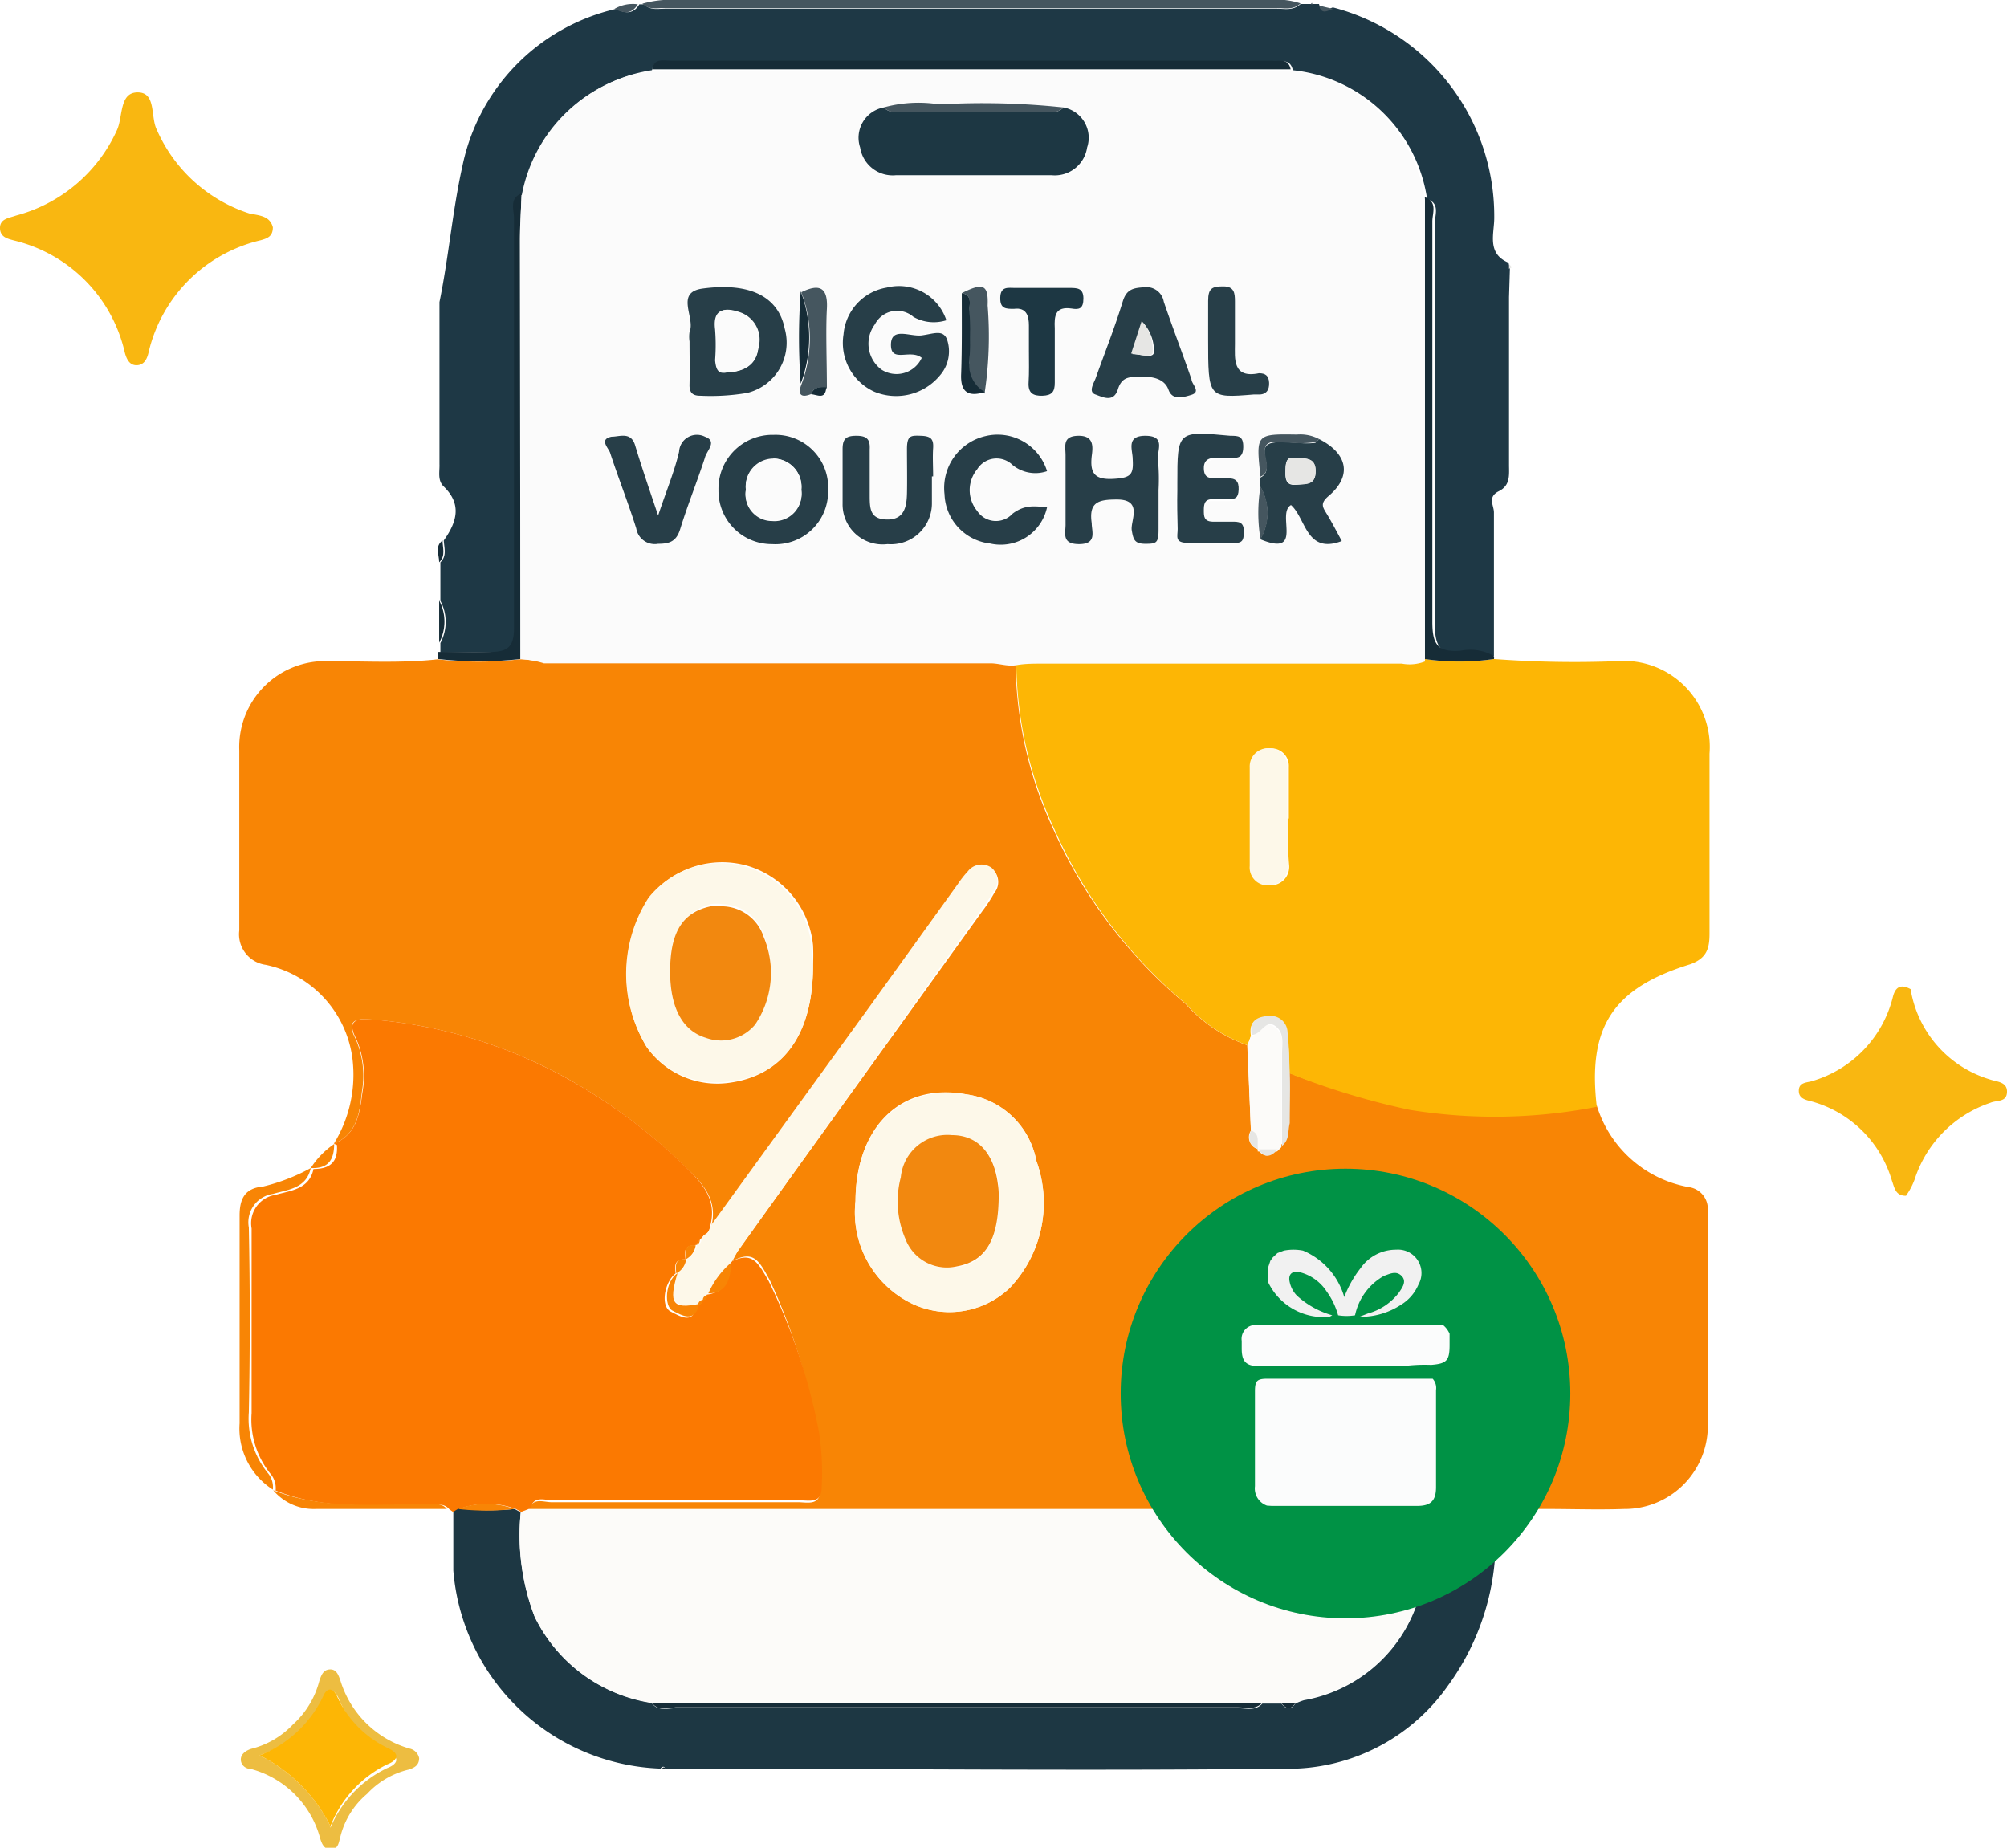 <svg id="Layer_1" data-name="Layer 1" xmlns="http://www.w3.org/2000/svg" viewBox="0 0 65.17 60"><defs><style>.cls-1{fill:#1e3845;}.cls-2{fill:#f9b711;}.cls-3{fill:#45565f;}.cls-4{fill:#edbd41;}.cls-5{fill:#e6e6e4;}.cls-6{fill:#f88505;}.cls-7{fill:#fdb605;}.cls-8{fill:#fb7901;}.cls-9{fill:#1d3743;}.cls-10{fill:#162c37;}.cls-11{fill:#fbfbfb;}.cls-12{fill:#fcfbf9;}.cls-13{fill:#fdf8e9;}.cls-14{fill:#273e48;}.cls-15{fill:#f2880f;}.cls-16{fill:#009245;}.cls-17{fill:#fbfcfc;}.cls-18{fill:#f1f1f1;}</style></defs><title>icon</title><path class="cls-1" d="M49,9.65l0,5.44c0,.33.05.67-.33.86s-.16.46-.16.69c0,1.56,0,3.12,0,4.68a1.54,1.54,0,0,0-1-.13c-.76.1-.92-.22-.92-.94,0-4.34,0-8.69,0-13,0-.27.18-.64-.25-.79a4.93,4.93,0,0,0-4.36-4.18c-.08-.38-.38-.28-.61-.28H21.78c-.24,0-.54-.09-.61.28A5,5,0,0,0,17,6.3c-.4.17-.24.53-.24.8,0,4.44,0,8.88,0,13.32,0,.62-.18.82-.78.77s-1.12,0-1.68,0v-.31a1.45,1.45,0,0,0,0-1.37V18.26c.22-.21.12-.47.11-.71.42-.59.6-1.17,0-1.75-.21-.2-.13-.48-.14-.73,0-1.76,0-3.51,0-5.26.3-1.46.42-2.95.74-4.39A6.6,6.6,0,0,1,20,.29c.29.14.56.19.76-.15l.15,0c.21.21.47.14.72.14H41.43c.27,0,.56.08.8-.15l.33,0h.06l.21,0c.08.31.28.17.45.11a7,7,0,0,1,5.24,6.84c0,.51-.25,1.15.46,1.45l.05.15Z"/><path class="cls-2" d="M8.86,7.38c0,.3-.18.36-.39.42a4.88,4.88,0,0,0-3.65,3.66c-.05.21-.15.4-.39.4s-.33-.23-.38-.42A4.85,4.85,0,0,0,.46,7.81C.24,7.75,0,7.7,0,7.4S.3,7.08.52,7A5,5,0,0,0,3.79,4.24C4,3.81,3.86,3,4.47,3s.41.79.62,1.21a4.94,4.94,0,0,0,3,2.72C8.41,7,8.76,7,8.86,7.38Z"/><path class="cls-2" d="M61.89,38.83c-.34,0-.37-.25-.46-.5a3.76,3.76,0,0,0-2.52-2.54c-.22-.07-.5-.08-.5-.37s.28-.26.45-.32a3.8,3.8,0,0,0,2.61-2.75c.09-.33.28-.39.57-.23a3.68,3.68,0,0,0,2.57,2.93c.22.08.57.07.56.41s-.33.26-.54.35a3.89,3.89,0,0,0-2.46,2.49A2.25,2.25,0,0,1,61.89,38.83Z"/><path class="cls-3" d="M42.23.11c-.24.23-.53.15-.8.15H21.58c-.25,0-.51.07-.72-.14A3.33,3.33,0,0,1,22,0H41.17A2.54,2.54,0,0,1,42.23.11Z"/><path class="cls-4" d="M9.51,56a2.87,2.87,0,0,0,.86-1.42c.06-.17.12-.36.34-.37s.28.19.34.35a3.3,3.3,0,0,0,2.25,2.22.4.4,0,0,1,.31.31c0,.23-.15.31-.33.37a2.69,2.69,0,0,0-1.36.79,2.65,2.65,0,0,0-.87,1.4c-.05.17-.06.39-.29.4s-.3-.16-.36-.34a3.18,3.18,0,0,0-2.26-2.27c-.15,0-.31-.11-.32-.29s.15-.3.33-.36A2.8,2.8,0,0,0,9.51,56Zm1.22,3.35a3.74,3.74,0,0,1,1.85-1.94c.27-.1.46-.31.05-.51A3.41,3.41,0,0,1,11,55.16c-.13-.3-.32-.36-.46,0A3.82,3.82,0,0,1,8.43,57,5.13,5.13,0,0,1,10.73,59.3Z"/><path class="cls-3" d="M20.71.14c-.2.34-.47.29-.76.15A1.19,1.19,0,0,1,20.71.14Z"/><path class="cls-3" d="M43.28.29c-.17.06-.37.2-.45-.11Z"/><path class="cls-5" d="M49,8.73,49,8.58a.43.43,0,0,1,.09.1Z"/><polygon class="cls-3" points="42.62 0.15 42.56 0.14 42.6 0.09 42.62 0.15"/><path class="cls-6" d="M10.84,37.14a4.27,4.27,0,0,0,.61-2.72,3.58,3.58,0,0,0-2.82-3.09,1,1,0,0,1-.86-1.12c0-1.95,0-3.9,0-5.84a2.79,2.79,0,0,1,2.91-2.9c1.17,0,2.35.07,3.53-.06a11.92,11.92,0,0,0,2.67,0c.25,0,.51.06.76.06h14.5c.28,0,.56,0,.84.06a13,13,0,0,0,1.22,5.39A15.65,15.65,0,0,0,38.5,32.6a4.82,4.82,0,0,0,2,1.34l.12,2.77a.4.4,0,0,0,.21.6h0c.2.3.41.26.63,0l.14-.14c.25-.18.18-.45.19-.7l0-1.66A24.39,24.39,0,0,0,45.78,36a17.2,17.2,0,0,0,6.07-.1,3.82,3.82,0,0,0,3,2.65.71.71,0,0,1,.6.78c0,2.38,0,4.76,0,7.14A2.7,2.7,0,0,1,52.73,49c-1.41.05-2.81-.07-4.21.07a8.08,8.08,0,0,0-2.25,0c-.26,0-.51,0-.77,0H18.16c-.33,0-.66,0-1,0,.11-.47.48-.29.75-.29h8c.3,0,.74.13.72-.42a8.58,8.58,0,0,0-.09-1.82A19.46,19.46,0,0,0,25,41.58c-.36-.66-.53-1-1.24-.62.08-.13.14-.27.23-.39l7.92-11a4.84,4.84,0,0,0,.38-.58.55.55,0,0,0-.06-.76.56.56,0,0,0-.77.11,3.39,3.39,0,0,0-.33.42l-2.83,3.93-5.22,7.2c.26-.9-.24-1.45-.83-2A18,18,0,0,0,18.38,35,15.7,15.7,0,0,0,12,33.1c-.76-.07-.61.33-.45.64a3,3,0,0,1,.2,1.72C11.68,36.12,11.6,36.83,10.84,37.14Zm30,4.82c-.15,0-.18.14-.17.27a12.71,12.71,0,0,0,0,3.08c-.11.3-.13.58.22.74a.32.32,0,0,0,.45.13c.5,0,.51-.41.51-.77,0-.78,0-1.56,0-2.34,0-.34.14-.71-.18-1h0c-.2-.35-.45-.47-.77-.13ZM26.4,31.34a6.34,6.34,0,0,0,0-.65,3,3,0,0,0-2.11-2.57,3,3,0,0,0-3.18,1A4.56,4.56,0,0,0,21,34a2.8,2.8,0,0,0,2.75,1.15C25.45,34.89,26.41,33.56,26.4,31.34ZM27.78,39a3.29,3.29,0,0,0,1.85,3.34,2.84,2.84,0,0,0,3.15-.51,4,4,0,0,0,.87-4.14,2.67,2.67,0,0,0-2.25-2.15C29.28,35.13,27.79,36.57,27.78,39Z"/><path class="cls-7" d="M51.85,35.94a17.2,17.2,0,0,1-6.07.1,24,24,0,0,1-3.92-1.19c0-.43,0-.86-.07-1.28a.55.55,0,0,0-.61-.54c-.38,0-.64.16-.56.61l-.11.3a4.82,4.82,0,0,1-2-1.34,15.65,15.65,0,0,1-4.28-5.69A13,13,0,0,1,33,21.52c.28,0,.56-.05.84-.05H45.51a1.37,1.37,0,0,0,.75-.07,7.71,7.71,0,0,0,2.25,0,35.2,35.2,0,0,0,4,.07,2.79,2.79,0,0,1,3,3c0,1.95,0,3.89,0,5.84,0,.48-.08.8-.62,1C52.35,32.09,51.55,33.37,51.85,35.94Zm-10-9.36h0c0-.56,0-1.12,0-1.68a.57.57,0,0,0-.57-.6.59.59,0,0,0-.65.61q0,1.61,0,3.21a.58.58,0,0,0,.62.63.6.6,0,0,0,.61-.65C41.82,27.6,41.81,27.09,41.81,26.58Z"/><path class="cls-8" d="M10.84,37.14c.76-.31.84-1,.93-1.68a3,3,0,0,0-.2-1.72c-.16-.31-.31-.71.45-.64A15.7,15.7,0,0,1,18.38,35a18,18,0,0,1,3.84,2.85c.59.57,1.09,1.12.83,2a.29.29,0,0,1-.19.26l-.14.16h0l-.14.17h0c-.38,0-.35.2-.32.45h0c-.37,0-.35.21-.32.46h0c-.37.28-.5,1.07-.16,1.24s.73.43.86-.22h0a.16.16,0,0,0,.16-.16h0a.15.15,0,0,0,.15-.17h0c.62-.08.76-.52.77-1.06v0c.71-.36.88,0,1.24.62a19.46,19.46,0,0,1,1.63,4.88,8.58,8.58,0,0,1,.09,1.82c0,.55-.42.41-.72.42h-8c-.27,0-.64-.18-.75.29l-.26.1-.2-.11a2.65,2.65,0,0,0-1.84,0l-.18.11-.14-.1c-.17-.21-.42-.14-.64-.15-1.69,0-3.4.19-5-.46h0a.72.72,0,0,0-.14-.51,2.8,2.8,0,0,1-.64-2q0-3,0-6a.93.93,0,0,1,.78-1.09c.47-.14,1.09-.17,1.23-.84h0c.54,0,.8-.23.76-.78Z"/><path class="cls-9" d="M16.71,49l.2.11a7.39,7.39,0,0,0,.45,3.39,5.08,5.08,0,0,0,3.8,2.8c.21.28.52.17.78.17H40.2c.26,0,.56.1.79-.15h.62c.16.2.31.21.45,0a2,2,0,0,1,.28-.11,4.75,4.75,0,0,0,3.93-4.78V49.1a7.71,7.71,0,0,1,2.25,0A8.07,8.07,0,0,1,47,54.76a6.33,6.33,0,0,1-4.9,2.67c-6.83.08-13.67,0-20.51,0,0-.08-.09-.08-.14,0A7,7,0,0,1,14.72,51c0-.64,0-1.28,0-1.91l.18-.11A8.09,8.09,0,0,0,16.71,49Z"/><path class="cls-10" d="M48.51,21.4a7.71,7.71,0,0,1-2.25,0q0-7.49,0-15c.43.15.25.52.25.79,0,4.34,0,8.69,0,13,0,.72.16,1,.92.94a1.54,1.54,0,0,1,1,.13A.11.11,0,0,1,48.51,21.4Z"/><path class="cls-6" d="M10.09,37.93c-.14.67-.76.7-1.23.84a.93.93,0,0,0-.78,1.09q.06,3,0,6a2.8,2.8,0,0,0,.64,2,.72.72,0,0,1,.14.51,2.35,2.35,0,0,1-1.08-2.15c0-2.25,0-4.5,0-6.75,0-.54.17-.89.76-.94A6.28,6.28,0,0,0,10.09,37.93Z"/><path class="cls-10" d="M16.9,21.4a11.92,11.92,0,0,1-2.67,0l0-.23c.56,0,1.12,0,1.68,0s.78-.15.78-.77c0-4.44,0-8.88,0-13.32,0-.27-.16-.63.24-.8,0,.51-.05,1-.05,1.53Z"/><path class="cls-6" d="M8.87,48.39c1.64.65,3.35.43,5,.46.22,0,.47-.06.64.15-1.42,0-2.84,0-4.27,0A1.72,1.72,0,0,1,8.87,48.39Z"/><path class="cls-6" d="M10.85,37.15c0,.55-.22.8-.76.78A2.69,2.69,0,0,1,10.85,37.15Z"/><path class="cls-10" d="M14.26,19.5a1.45,1.45,0,0,1,0,1.37Z"/><path class="cls-10" d="M14.37,17.55c0,.24.11.5-.11.71C14.26,18,14.11,17.75,14.37,17.55Z"/><path class="cls-10" d="M21.48,57.45c.05-.08.1-.08.14,0Z"/><path class="cls-11" d="M16.9,21.4V7.83c0-.51,0-1,.05-1.53a5,5,0,0,1,4.22-4H41.91a4.93,4.93,0,0,1,4.36,4.18q0,7.49,0,15a1.37,1.37,0,0,1-.75.07H33.84c-.28,0-.56,0-.84.05s-.56-.06-.84-.06H17.66C17.41,21.46,17.15,21.42,16.9,21.4ZM31.23,9.52c0,.88,0,1.77,0,2.66,0,.62.22.77.77.6a12.44,12.44,0,0,0,.1-2.86C32.1,9.24,31.92,9.17,31.23,9.52Zm-5.21,3c-.12.33,0,.44.31.31s.47.18.5-.22c0-.86,0-1.72,0-2.58s-.26-.82-.83-.54A20.43,20.43,0,0,0,26,12.49Zm14.91,3v.29a5.17,5.17,0,0,0,0,1.71c1.42.6.49-.83,1-1.11.49.43.49,1.61,1.65,1.17-.16-.3-.31-.59-.48-.87s-.24-.35.06-.6c.76-.65.61-1.37-.31-1.84a1.32,1.32,0,0,0-.73-.12C40.78,14.12,40.78,14.12,40.93,15.51Zm-6.39-12a24.77,24.77,0,0,0-4-.1,4.26,4.26,0,0,0-1.81.1,1,1,0,0,0-.76,1.3,1.07,1.07,0,0,0,1.16.9h5.06a1.06,1.06,0,0,0,1.15-.9A1,1,0,0,0,34.54,3.49Zm-4.61,8.13a.9.9,0,0,1-1.31.33,1.05,1.05,0,0,1-.29-1.42.81.81,0,0,1,1.25-.24,1.34,1.34,0,0,0,1.07.11,1.62,1.62,0,0,0-1.94-1.06,1.68,1.68,0,0,0-1.4,1.52,1.74,1.74,0,0,0,1,1.86,1.85,1.85,0,0,0,2.14-.54A1.19,1.19,0,0,0,30.71,11c-.13-.33-.56-.17-.82-.13s-1-.34-1,.31S29.56,11.32,29.93,11.62Zm-7.54-.53c0,.46,0,.92,0,1.38,0,.25.07.38.34.38a7.11,7.11,0,0,0,1.53-.09,1.68,1.68,0,0,0,1.22-2.09c-.2-1-1.09-1.51-2.66-1.3-.92.12-.23,1-.43,1.41A1.07,1.07,0,0,0,22.39,11.09Zm15.23,4.82a6.53,6.53,0,0,0,0-1c0-.29.27-.76-.39-.78s-.45.46-.43.75c0,.5-.14.63-.64.65s-.75-.19-.69-.74c0-.3.13-.67-.44-.66s-.41.34-.41.63q0,1.11,0,2.22c0,.3-.14.68.44.67s.45-.41.41-.68c-.1-.69.22-.79.82-.77.86,0,.42.65.48,1s.1.44.44.44.44-.12.43-.45S37.62,16.35,37.62,15.91Zm-10.73,0a1.71,1.71,0,0,0-1.77-1.8,1.75,1.75,0,0,0-1.79,1.79,1.73,1.73,0,0,0,1.74,1.76A1.71,1.71,0,0,0,26.89,15.92Zm3.37-.45h0c0-.31,0-.61,0-.92s-.1-.4-.4-.4-.47.07-.45.43,0,1,0,1.45-.07.86-.65.84-.56-.41-.56-.82,0-1,0-1.46c0-.33-.1-.45-.43-.44s-.46.09-.45.43c0,.59,0,1.18,0,1.77a1.3,1.3,0,0,0,1.46,1.32,1.33,1.33,0,0,0,1.44-1.35C30.27,16,30.26,15.75,30.26,15.47Zm6.85-3.23c.32,0,.66-.07.81.41s.51.23.75.17.06-.35,0-.5c-.29-.84-.61-1.67-.9-2.52a.57.57,0,0,0-.65-.47c-.35,0-.56.07-.68.45-.26.85-.59,1.68-.89,2.52-.06.17-.28.41,0,.51s.63.18.73-.17S36.74,12.22,37.11,12.24ZM34,16.47c-.38,0-.73-.11-1.07.21a.73.73,0,0,1-1.15-.09,1.06,1.06,0,0,1,0-1.35.74.74,0,0,1,1.15-.14,1.17,1.17,0,0,0,1.12.2,1.68,1.68,0,0,0-2-1.14,1.73,1.73,0,0,0-1.34,1.89,1.67,1.67,0,0,0,1.48,1.6A1.54,1.54,0,0,0,34,16.47Zm-12.66.27c-.3-.89-.54-1.59-.76-2.29-.14-.44-.5-.32-.76-.27-.42.08-.1.37-.05.52.27.83.59,1.63.85,2.46a.61.61,0,0,0,.71.5c.39,0,.6-.09.72-.49.24-.78.55-1.54.8-2.31.06-.22.43-.53,0-.68a.58.58,0,0,0-.84.49C21.9,15.31,21.64,15.93,21.37,16.74Zm16.85-.83c0,.43,0,.87,0,1.3,0,.25,0,.46.35.45s1,0,1.46,0c.27,0,.34-.12.34-.37S40.2,17,40,17h-.61c-.25,0-.28-.17-.28-.37s0-.36.27-.36h.54c.21,0,.32-.08.32-.31s-.09-.38-.35-.37h-.3c-.22,0-.47.06-.48-.31s.26-.35.51-.36h.31c.23,0,.45,0,.46-.33s-.16-.36-.42-.38c-1.72-.16-1.72-.16-1.72,1.53A1.77,1.77,0,0,1,38.22,15.91Zm-4.81-4.49c0,.33,0,.66,0,1s.13.44.45.43.4-.13.4-.42c0-.59,0-1.18,0-1.77,0-.4,0-.72.55-.64.24,0,.37,0,.38-.33s-.21-.34-.45-.34H33c-.22,0-.47-.06-.48.31s.18.4.44.37c.43-.06.52.17.49.54S33.41,11.14,33.41,11.42ZM39.23,11c0,1.89,0,1.89,1.46,1.81h.15c.26,0,.36-.12.35-.38s-.12-.35-.33-.31c-.87.18-.8-.39-.78-.95s0-.92,0-1.38c0-.27,0-.49-.38-.49s-.51.1-.49.47S39.23,10.63,39.23,11Z"/><path class="cls-10" d="M41.91,2.25H21.17c.07-.37.37-.28.61-.28H41.3C41.53,2,41.83,1.87,41.91,2.25Z"/><path class="cls-7" d="M10.73,59.3A5.13,5.13,0,0,0,8.43,57a3.82,3.82,0,0,0,2.06-1.91c.14-.33.33-.27.46,0a3.41,3.41,0,0,0,1.68,1.69c.41.2.22.41-.05.51A3.74,3.74,0,0,0,10.73,59.3Z"/><path class="cls-12" d="M21.16,55.29a5.08,5.08,0,0,1-3.8-2.8,7.39,7.39,0,0,1-.45-3.39l.26-.1c.33,0,.66,0,1,0H45.5c.26,0,.51,0,.77,0V50.4a4.75,4.75,0,0,1-3.93,4.78,2,2,0,0,0-.28.11l-.45,0H41Z"/><path class="cls-13" d="M26.4,31.34c0,2.22-.95,3.55-2.63,3.76A2.8,2.8,0,0,1,21,34a4.56,4.56,0,0,1,.06-4.85,3,3,0,0,1,3.18-1,3,3,0,0,1,2.11,2.57A6.34,6.34,0,0,1,26.4,31.34Zm-4.64.21c0,1.17.4,1.92,1.16,2.08a1.44,1.44,0,0,0,1.6-.43,3,3,0,0,0,.28-2.84,1.44,1.44,0,0,0-1.34-1,1.26,1.26,0,0,0-.38,0C22.17,29.62,21.77,30.26,21.76,31.55Z"/><path class="cls-13" d="M27.78,39c0-2.38,1.5-3.82,3.62-3.46a2.67,2.67,0,0,1,2.25,2.15,4,4,0,0,1-.87,4.14,2.84,2.84,0,0,1-3.15.51A3.29,3.29,0,0,1,27.78,39Zm4.65-.15a2.43,2.43,0,0,0,0-.4c-.13-1-.65-1.53-1.49-1.57a1.52,1.52,0,0,0-1.66,1.37,3.08,3.08,0,0,0,.15,2,1.44,1.44,0,0,0,1.68.89C32,41,32.44,40.26,32.43,38.8Z"/><path class="cls-13" d="M22.86,40.1a.29.29,0,0,0,.19-.26l5.22-7.2,2.83-3.93a3.39,3.39,0,0,1,.33-.42.56.56,0,0,1,.77-.11.55.55,0,0,1,.06.76,4.84,4.84,0,0,1-.38.58L24,40.57c-.09.12-.15.26-.23.39v0A2.79,2.79,0,0,0,23,42h0a.17.17,0,0,0-.15.17h0a.16.16,0,0,0-.16.16h0c-.85.15-1-.06-.7-1h0a.6.6,0,0,0,.32-.46h0a.6.6,0,0,0,.32-.45h0a.15.15,0,0,0,.14-.17h0Z"/><path class="cls-12" d="M40.63,45.31a12.71,12.71,0,0,1,0-3.08.25.25,0,0,0,.17-.27l0,0,.77.13h0c0,.69,0,1.37,0,2.06a3.37,3.37,0,0,1-.31,2,.32.32,0,0,1-.45-.13C40.79,45.81,41,45.48,40.63,45.31Z"/><path class="cls-12" d="M40.51,33.94l.11-.3c.3,0,.39-.55.76-.29s.22.59.23.9c0,1,0,2,0,3l-.14.14-.63,0h0c0-.22.08-.48-.22-.6Z"/><path class="cls-5" d="M41.63,37.21c0-1,0-2,0-3,0-.31.09-.68-.23-.9s-.46.32-.76.29c-.08-.45.18-.59.56-.61a.55.55,0,0,1,.61.54c.05.42.05.85.07,1.28s0,1.11,0,1.66C41.81,36.76,41.88,37,41.63,37.21Z"/><path class="cls-5" d="M41.3,46.18a3.37,3.37,0,0,0,.31-2c0-.69,0-1.37,0-2.06.32.29.17.66.18,1,0,.78,0,1.56,0,2.34C41.81,45.77,41.8,46.14,41.3,46.18Z"/><path class="cls-5" d="M40.63,45.31c.35.17.16.5.22.74C40.5,45.89,40.52,45.61,40.63,45.31Z"/><path class="cls-5" d="M41.63,42.07l-.77-.13C41.18,41.6,41.43,41.72,41.63,42.07Z"/><path class="cls-5" d="M40.63,36.71c.3.12.18.38.22.6A.4.4,0,0,1,40.63,36.71Z"/><path class="cls-5" d="M40.86,37.32l.63,0C41.27,37.58,41.06,37.62,40.86,37.32Z"/><path class="cls-5" d="M40.84,42a.25.25,0,0,1-.17.27C40.66,42.1,40.69,42,40.84,42Z"/><path class="cls-13" d="M41.81,26.58c0,.51,0,1,0,1.52a.6.6,0,0,1-.61.65.58.58,0,0,1-.62-.63q0-1.61,0-3.21a.59.59,0,0,1,.65-.61.57.57,0,0,1,.57.6c0,.56,0,1.12,0,1.68Z"/><path class="cls-6" d="M22,41.34c-.3,1-.15,1.17.7,1-.13.65-.58.36-.86.22S21.59,41.62,22,41.34Z"/><path class="cls-6" d="M23,42A2.79,2.79,0,0,1,23.74,41C23.73,41.52,23.59,42,23,42Z"/><path class="cls-6" d="M16.71,49a8.09,8.09,0,0,1-1.84,0A2.65,2.65,0,0,1,16.71,49Z"/><path class="cls-6" d="M22.59,40.44a.6.6,0,0,1-.32.45C22.24,40.64,22.21,40.39,22.59,40.44Z"/><path class="cls-6" d="M22.28,40.89a.6.6,0,0,1-.32.46C21.93,41.1,21.91,40.86,22.28,40.89Z"/><path class="cls-6" d="M22.82,42.22a.17.17,0,0,1,.15-.17A.15.15,0,0,1,22.82,42.22Z"/><path class="cls-6" d="M22.72,40.26a.15.15,0,0,1-.14.17C22.63,40.38,22.67,40.32,22.72,40.26Z"/><path class="cls-6" d="M22.86,40.1l-.14.16Z"/><path class="cls-6" d="M22.67,42.37a.16.16,0,0,1,.16-.16A.16.16,0,0,1,22.67,42.37Z"/><path class="cls-10" d="M21.16,55.29l19.83,0c-.23.25-.53.15-.79.15H21.94C21.68,55.46,21.37,55.57,21.16,55.29Z"/><path class="cls-10" d="M41.61,55.31l.45,0C41.92,55.52,41.77,55.51,41.61,55.31Z"/><path class="cls-9" d="M34.54,3.49a1,1,0,0,1,.76,1.3,1.06,1.06,0,0,1-1.15.9H29.09a1.07,1.07,0,0,1-1.16-.9,1,1,0,0,1,.76-1.3.6.6,0,0,0,.49.15h4.87A.58.58,0,0,0,34.54,3.49Z"/><path class="cls-14" d="M29.93,11.62c-.37-.3-1,.18-1-.42s.62-.26,1-.31.69-.2.82.13a1.19,1.19,0,0,1-.22,1.16,1.85,1.85,0,0,1-2.14.54,1.74,1.74,0,0,1-1-1.86,1.68,1.68,0,0,1,1.4-1.52,1.62,1.62,0,0,1,1.94,1.06,1.34,1.34,0,0,1-1.07-.11.81.81,0,0,0-1.25.24A1.05,1.05,0,0,0,28.62,12,.9.9,0,0,0,29.93,11.62Z"/><path class="cls-14" d="M22.39,11.09a1.07,1.07,0,0,1,0-.31c.2-.46-.49-1.29.43-1.41,1.57-.21,2.46.29,2.66,1.3a1.68,1.68,0,0,1-1.22,2.09,7.11,7.11,0,0,1-1.53.09c-.27,0-.35-.13-.34-.38C22.4,12,22.39,11.55,22.39,11.09Zm1.17,1c.59,0,1-.24,1.06-.77A.94.94,0,0,0,24,10.15c-.44-.15-.87-.16-.78.55a6.54,6.54,0,0,1,0,1C23.25,12,23.32,12.14,23.56,12.1Z"/><path class="cls-14" d="M37.62,15.91c0,.44,0,.87,0,1.3s-.08.45-.43.45-.39-.14-.44-.44.38-1-.48-1c-.6,0-.92.08-.82.77,0,.27.18.68-.41.68s-.43-.37-.44-.67q0-1.11,0-2.22c0-.29-.11-.62.41-.63s.48.36.44.66c-.06.55.09.77.69.74s.67-.15.64-.65c0-.29-.23-.76.43-.75s.35.49.39.78A6.53,6.53,0,0,1,37.62,15.91Z"/><path class="cls-14" d="M26.89,15.92a1.71,1.71,0,0,1-1.82,1.75,1.73,1.73,0,0,1-1.74-1.76,1.75,1.75,0,0,1,1.79-1.79A1.71,1.71,0,0,1,26.89,15.92Zm-1.78-1a.9.9,0,0,0-.89,1,.86.86,0,0,0,.85,1,.88.88,0,0,0,.95-1A.92.92,0,0,0,25.11,14.89Z"/><path class="cls-14" d="M30.26,15.47c0,.28,0,.56,0,.85a1.33,1.33,0,0,1-1.44,1.35,1.3,1.3,0,0,1-1.46-1.32c0-.59,0-1.18,0-1.77,0-.34.12-.43.45-.43s.45.11.43.44c0,.49,0,1,0,1.46s0,.81.56.82.64-.41.65-.84,0-1,0-1.45.13-.44.45-.43.42.1.4.4,0,.61,0,.92Z"/><path class="cls-14" d="M37.11,12.24c-.37,0-.67-.05-.81.4s-.5.25-.73.17-.07-.34,0-.51c.3-.84.63-1.67.89-2.52.12-.38.33-.43.68-.45a.57.57,0,0,1,.65.47c.29.85.61,1.68.9,2.52,0,.15.32.4,0,.5s-.63.17-.75-.17S37.43,12.22,37.11,12.24Zm0-1.81-.34,1.07c.3,0,.66.15.7-.05A1.36,1.36,0,0,0,37.07,10.43Z"/><path class="cls-14" d="M34,16.47a1.54,1.54,0,0,1-1.85,1.18,1.67,1.67,0,0,1-1.48-1.6A1.73,1.73,0,0,1,32,14.16a1.68,1.68,0,0,1,2,1.14,1.17,1.17,0,0,1-1.12-.2.74.74,0,0,0-1.15.14,1.06,1.06,0,0,0,0,1.35.73.73,0,0,0,1.15.09C33.3,16.36,33.65,16.45,34,16.47Z"/><path class="cls-14" d="M21.37,16.74c.27-.81.53-1.43.68-2.07a.58.58,0,0,1,.84-.49c.42.15.05.46,0,.68-.25.77-.56,1.53-.8,2.31-.12.4-.33.49-.72.49a.61.61,0,0,1-.71-.5c-.26-.83-.58-1.63-.85-2.46-.05-.15-.37-.44.05-.52.26,0,.62-.17.76.27C20.83,15.15,21.07,15.85,21.37,16.74Z"/><path class="cls-14" d="M38.23,15.91v-.23c0-1.69,0-1.69,1.72-1.53.26,0,.43,0,.42.38s-.23.34-.46.33H39.6c-.25,0-.52,0-.51.36s.26.3.48.31h.3c.26,0,.36.1.35.37s-.11.31-.32.31h-.54c-.25,0-.27.17-.27.36s0,.36.28.37H40c.22,0,.39,0,.39.32s-.07.38-.34.37c-.49,0-1,0-1.46,0s-.35-.2-.35-.45C38.23,16.78,38.22,16.34,38.23,15.91Z"/><path class="cls-14" d="M42.84,14.26c.92.47,1.07,1.19.31,1.84-.3.25-.2.37-.06.6s.32.57.48.87c-1.16.44-1.16-.74-1.65-1.17-.49.28.44,1.71-1,1.11a1.69,1.69,0,0,0,0-1.71v-.29c.54-.25-.21-1,.39-1.13.43-.08.93.06,1.4,0C42.76,14.34,42.8,14.29,42.84,14.26Zm-.75.62c-.34-.09-.34.16-.35.45s.06.45.38.41.59,0,.6-.42S42.46,14.87,42.09,14.88Z"/><path class="cls-9" d="M33.41,11.42c0-.28,0-.57,0-.85s-.06-.6-.49-.54c-.26,0-.45,0-.44-.37s.26-.31.48-.31h1.77c.24,0,.45,0,.45.34s-.14.37-.38.33c-.54-.08-.57.24-.55.64,0,.59,0,1.18,0,1.77,0,.29-.09.41-.4.42s-.47-.09-.45-.43S33.41,11.75,33.41,11.42Z"/><path class="cls-14" d="M39.23,11c0-.41,0-.82,0-1.23s.13-.47.49-.47.38.22.38.49c0,.46,0,.92,0,1.38s-.09,1.13.78.95c.21,0,.32.08.33.31s-.09.39-.35.38h-.15C39.23,12.93,39.23,12.93,39.23,11Z"/><path class="cls-3" d="M26.33,12.8c-.33.13-.43,0-.31-.31a4.22,4.22,0,0,0,0-3c.57-.28.87-.18.83.54s0,1.72,0,2.58C26.61,12.55,26.43,12.57,26.33,12.8Z"/><path class="cls-3" d="M31.23,9.52c.69-.35.87-.28.84.4a12.44,12.44,0,0,1-.1,2.86,1,1,0,0,1-.5-1,15.49,15.49,0,0,0,0-1.67C31.48,9.85,31.57,9.58,31.23,9.52Z"/><path class="cls-3" d="M34.54,3.49a.58.58,0,0,1-.49.15H29.18a.6.6,0,0,1-.49-.15,4.26,4.26,0,0,1,1.81-.1A24.77,24.77,0,0,1,34.54,3.49Z"/><path class="cls-10" d="M31.23,9.52c.34.06.25.33.25.54a15.49,15.49,0,0,1,0,1.67,1,1,0,0,0,.5,1c-.55.17-.8,0-.77-.6C31.24,11.29,31.23,10.4,31.23,9.52Z"/><path class="cls-3" d="M42.84,14.26s-.08.08-.12.09c-.47.09-1,0-1.4,0-.6.11.15.88-.39,1.13-.15-1.39-.15-1.39,1.18-1.37A1.32,1.32,0,0,1,42.84,14.26Z"/><path class="cls-10" d="M26,9.46a4.22,4.22,0,0,1,0,3A20.43,20.43,0,0,1,26,9.46Z"/><path class="cls-3" d="M40.93,15.8a1.69,1.69,0,0,1,0,1.71A5.17,5.17,0,0,1,40.93,15.8Z"/><path class="cls-10" d="M26.33,12.8c.1-.23.28-.25.5-.22C26.8,13,26.53,12.81,26.33,12.8Z"/><path class="cls-15" d="M21.76,31.55c0-1.29.41-1.93,1.32-2.12a1.26,1.26,0,0,1,.38,0,1.44,1.44,0,0,1,1.34,1,3,3,0,0,1-.28,2.84,1.44,1.44,0,0,1-1.6.43C22.16,33.47,21.76,32.72,21.76,31.55Z"/><path class="cls-15" d="M32.43,38.8c0,1.46-.42,2.15-1.35,2.32a1.44,1.44,0,0,1-1.68-.89,3.08,3.08,0,0,1-.15-2,1.52,1.52,0,0,1,1.66-1.37c.84,0,1.36.59,1.49,1.57A2.43,2.43,0,0,1,32.43,38.8Z"/><path class="cls-11" d="M23.56,12.1c-.24,0-.31-.14-.31-.41a6.54,6.54,0,0,0,0-1c-.09-.71.34-.7.78-.55a.94.94,0,0,1,.59,1.18C24.53,11.86,24.15,12.07,23.56,12.1Z"/><path class="cls-11" d="M25.11,14.89a.92.92,0,0,1,.91,1,.88.88,0,0,1-.95,1,.86.86,0,0,1-.85-1A.9.9,0,0,1,25.11,14.89Z"/><path class="cls-5" d="M37.07,10.43a1.36,1.36,0,0,1,.36,1c0,.2-.4.09-.7.05Z"/><path class="cls-5" d="M42.09,14.88c.37,0,.64,0,.63.44s-.31.4-.6.42-.38-.14-.38-.41S41.75,14.79,42.09,14.88Z"/><circle class="cls-16" cx="43.69" cy="45.25" r="7.3"/><path class="cls-17" d="M41.14,48.89a.59.59,0,0,1-.39-.63c0-1,0-2.06,0-3.08,0-.35.07-.41.42-.41l4.39,0h.9l.06,0a.45.45,0,0,1,.11.37v3.15c0,.44-.17.61-.61.61H41.58l-.29,0Z"/><path class="cls-17" d="M45.58,44.36h-4.7c-.42,0-.56-.15-.56-.57v-.25a.45.45,0,0,1,.51-.51h5.62a1.4,1.4,0,0,1,.41,0,.74.74,0,0,1,.21.28v.36c0,.51-.09.61-.6.65A5.29,5.29,0,0,0,45.58,44.36Z"/><path class="cls-18" d="M43.17,42.76a2,2,0,0,1-2-1.14l0-.2v-.24l.08-.24.08-.11.15-.14.21-.08a1.62,1.62,0,0,1,.62,0,2.33,2.33,0,0,1,1.34,1.51,3.5,3.5,0,0,1,.53-.94,1.4,1.4,0,0,1,1.16-.6.76.76,0,0,1,.72,1.13,1.41,1.41,0,0,1-.57.66,2.39,2.39,0,0,1-1.35.39v0l.28-.11a1.88,1.88,0,0,0,1-.67c.11-.16.27-.37.09-.55s-.39-.06-.57,0A1.92,1.92,0,0,0,44,42.71l0,0a1.69,1.69,0,0,1-.55,0l0,0a2.39,2.39,0,0,0-.37-.77,1.47,1.47,0,0,0-.88-.63c-.26-.05-.38.08-.32.33a.9.9,0,0,0,.23.43,2.84,2.84,0,0,0,1.15.64Z"/></svg>